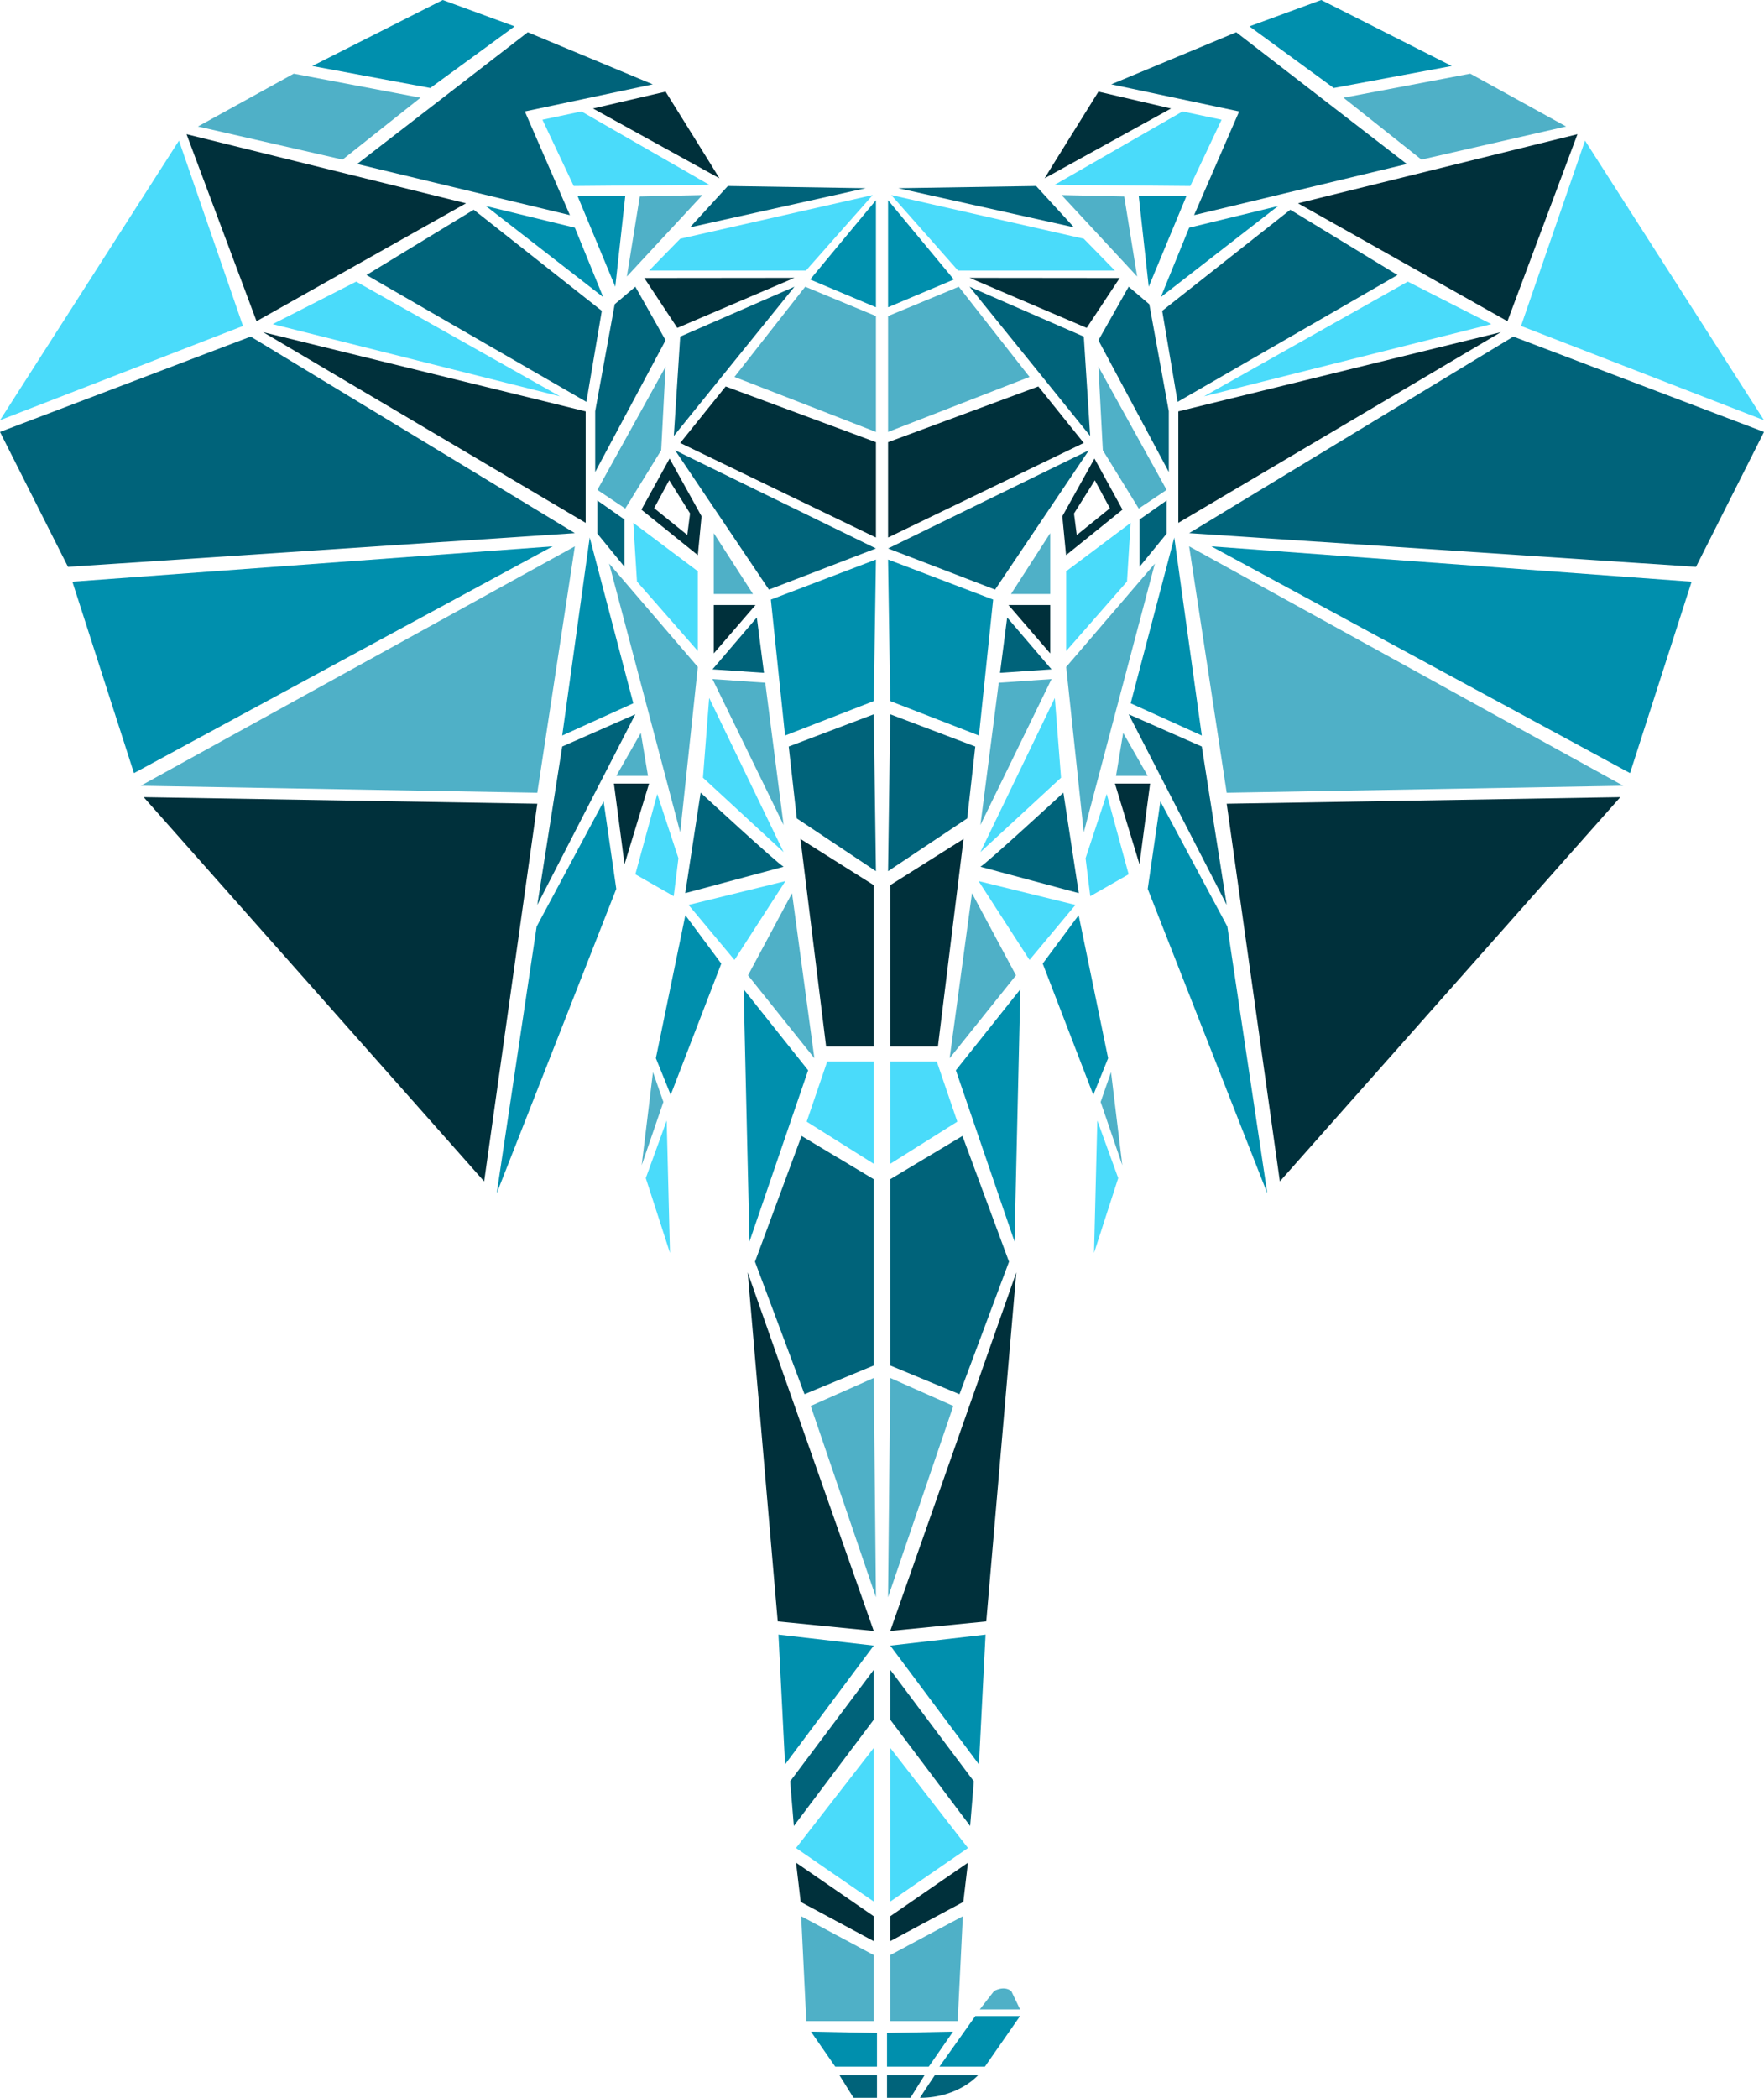 <svg id="Layer_3" data-name="Layer 3" xmlns="http://www.w3.org/2000/svg" xmlns:xlink="http://www.w3.org/1999/xlink" viewBox="0 0 659.19 783.58"><defs><style>.cls-1{fill:none;}.cls-2{fill:#4adbfa;}.cls-3{fill:#00637a;}.cls-4{fill:#4fb0c7;}.cls-5{fill:#00303b;}.cls-6{fill:#008fad;}.cls-7{clip-path:url(#clip-path);}</style><clipPath id="clip-path" transform="translate(-1250.39 -3222.25)"><rect class="cls-1" x="1250.39" y="3222.25" width="659.19" height="783.58"/></clipPath></defs><polygon class="cls-2" points="326.51 396.5 326.51 434.71 301.45 418.96 309.12 396.5 326.51 396.5"/><polygon class="cls-3" points="326.51 440.46 326.51 510.04 300.64 520.76 282.13 471.28 299.53 424.3 326.51 440.46"/><polygon class="cls-4" points="326.51 514.69 327.33 596.59 302.95 525.16 326.51 514.69"/><polygon class="cls-5" points="326.51 390.88 326.51 330.62 299.12 313.36 308.71 390.88 326.51 390.88"/><polygon class="cls-3" points="327.33 325.41 297.75 305.69 294.74 278.85 326.51 266.8 327.33 325.41"/><polygon class="cls-6" points="327.33 209 326.51 261.87 293.37 274.74 288.06 223.96 327.33 209"/><polygon class="cls-5" points="326.51 609.19 279.4 475.25 290.63 605.63 326.51 609.19"/><polygon class="cls-6" points="326.51 614.67 290.9 610.56 293.37 659.05 326.51 614.67"/><polygon class="cls-3" points="326.51 623.71 326.51 642.34 296.65 682.05 295.28 665.35 326.51 623.71"/><polygon class="cls-2" points="297.47 690.27 326.51 652.88 326.51 710.27 297.47 690.27"/><polygon class="cls-5" points="326.51 715.75 326.51 725.06 299.21 710.41 297.48 695.75 326.51 715.75"/><polygon class="cls-4" points="326.51 730.26 326.51 754.92 301.31 754.92 299.39 715.75 326.51 730.26"/><polygon class="cls-3" points="327.33 204.86 287.34 220.23 252.28 168.19 327.33 204.86"/><polygon class="cls-5" points="327.33 200.78 254.19 165.45 271.18 144.35 327.33 165.17 327.33 200.78"/><polygon class="cls-4" points="327.33 161.34 274.46 140.79 300.9 107.1 327.33 118.06 327.33 161.34"/><polygon class="cls-6" points="302.75 104.4 327.33 74.78 327.33 114.77 302.75 104.4"/><polygon class="cls-3" points="323.5 70.3 272 69.48 257.86 84.91 323.5 70.3"/><polygon class="cls-2" points="326.12 72.86 301.17 101.08 242.55 101.08 254.19 89.18 326.12 72.86"/><g class="cls-7"><path class="cls-5" d="M1519.22,3288.84c-.27-.55-20.11-32.36-20.11-32.36l-27.12,6.3Z" transform="translate(-1250.39 -3222.25)"/></g><polygon class="cls-2" points="265.05 69.03 217.29 41.63 202.7 44.72 214.39 69.48 265.05 69.03"/><polygon class="cls-4" points="262.48 72.86 234.25 103.29 239.08 73.39 262.48 72.86"/><polygon class="cls-6" points="233.65 73.27 229.92 107.1 215.85 73.27 233.65 73.27"/><path class="cls-5" d="M1507.22,3422.07l-12.38-10,5.63-10.45,7.79,12.41Zm-17.15-9.45,21.09,17,1.4-14.52-11.95-21.57Z" transform="translate(-1250.39 -3222.25)"/><polygon class="cls-4" points="266.73 199.14 281.38 221.87 266.73 221.87 266.73 199.14"/><polygon class="cls-5" points="266.73 225.98 266.73 244.06 282.34 225.98 266.73 225.98"/><polygon class="cls-4" points="292.82 308.16 266.25 253.65 285.97 255.02 292.82 308.16"/><polygon class="cls-3" points="285.49 251.32 266.25 250.02 282.82 230.64 285.49 251.32"/><polygon class="cls-2" points="260.77 213.38 236.66 195.3 238.03 217.22 260.77 243.17 260.77 213.38"/><polygon class="cls-3" points="237.42 107.1 248.72 127.1 222.42 176.3 222.42 153.6 229.71 113.64 237.42 107.1"/><polygon class="cls-4" points="248.72 136.96 247.07 168.19 233.65 189.96 223.24 182.98 248.72 136.96"/><polygon class="cls-3" points="243.92 31.5 196.13 41.63 212.97 80.36 133.47 61.26 197.22 12.05 243.92 31.5"/><polygon class="cls-6" points="165.45 0 116.69 24.65 160.79 32.87 192.29 9.86 165.45 0"/><polygon class="cls-4" points="157.14 36.5 128.02 59.61 73.96 47.25 109.76 27.52 157.14 36.5"/><polygon class="cls-6" points="181.61 76.97 214.82 85.05 225.4 110.97 181.61 76.97"/><polygon class="cls-3" points="224.89 116.11 219.13 150.11 136.96 102.72 177.02 78.34 224.89 116.11"/><polygon class="cls-5" points="218.86 153.67 218.86 195.3 98.34 124.08 218.86 153.67"/><polygon class="cls-2" points="101.9 121.07 133.12 105.19 209.27 148.05 101.9 121.07"/><polygon class="cls-3" points="296.88 107.1 251.8 162.84 254.19 125.73 296.88 107.1"/><polygon class="cls-5" points="240.77 103.84 253.1 122.48 296.88 103.78 240.77 103.84"/><polygon class="cls-4" points="260.77 249.13 227.63 210.51 254.19 310.9 260.77 249.13"/><polygon class="cls-3" points="233.38 194.07 223.24 186.95 223.24 199.34 233.38 211.74 233.38 194.07"/><polygon class="cls-6" points="220.37 200.78 236.66 262.69 210.09 274.74 220.37 200.78"/><polygon class="cls-3" points="237.42 266.8 210.09 278.85 200.78 338.01 237.42 266.8"/><polygon class="cls-4" points="239.47 273.75 230.3 289.81 242.14 289.81 239.47 273.75"/><polygon class="cls-5" points="229.41 292.68 233.38 322.82 242.55 292.68 229.41 292.68"/><g class="cls-7"><path class="cls-2" d="M1502.15,3557c.14-.82,1.76-14.18,1.76-14.18l-7.91-24-8.19,30Z" transform="translate(-1250.39 -3222.25)"/></g><polygon class="cls-4" points="304.32 395.26 279.53 364.31 295.97 333.63 304.32 395.26"/><polygon class="cls-6" points="301.99 399.78 280.08 463.74 277.89 369.51 301.99 399.78"/><polygon class="cls-6" points="269.54 359.93 256.11 341.85 245.09 395.26 250.63 408.96 269.54 359.93"/><polygon class="cls-4" points="244.01 400.47 247.9 411.61 239.79 435.25 244.01 400.47"/><polygon class="cls-2" points="249.13 418.55 241.32 440.05 250.36 467.99 249.13 418.55"/><polygon class="cls-2" points="265.01 260.7 262.69 290.49 292.82 318.29 265.01 260.7"/><g class="cls-7"><path class="cls-3" d="M1543.21,3546c-2.47-1.37-31-27.67-31-27.67l-5.75,37.53Z" transform="translate(-1250.39 -3222.25)"/></g><polygon class="cls-2" points="293.5 329.11 257.31 338.01 274.47 358.56 293.5 329.11"/><polygon class="cls-3" points="0 161.34 25.41 211.74 214.82 199.14 93.68 125.73 0 161.34"/><polygon class="cls-2" points="0 156.96 90.8 121.76 66.88 52.53 0 156.96"/><polygon class="cls-5" points="95.87 119.98 174.14 75.94 69.71 50.13 95.87 119.98"/><polygon class="cls-6" points="27.05 217.28 50.06 288.78 206.53 204.07 27.05 217.28"/><polygon class="cls-4" points="52.59 293.5 200.78 296.11 214.82 204.07 52.59 293.5"/><polygon class="cls-5" points="200.78 300.21 53.69 297.75 180.92 441.28 200.78 300.21"/><polygon class="cls-6" points="327.72 759.33 327.72 771.93 312.11 771.93 303.05 758.85 327.72 759.33"/><polygon class="cls-3" points="313.67 775.09 318.96 783.58 327.72 783.58 327.72 775.09 313.67 775.09"/><polygon class="cls-6" points="185.61 445.73 230.3 332.02 225.56 299.36 200.54 346.09 185.61 445.73"/><polygon class="cls-2" points="332.68 396.5 332.68 434.71 357.74 418.96 350.07 396.5 332.68 396.5"/><polygon class="cls-3" points="332.68 440.46 332.68 510.04 358.55 520.76 377.06 471.28 359.66 424.3 332.68 440.46"/><polygon class="cls-4" points="332.68 514.69 331.86 596.59 356.24 525.16 332.68 514.69"/><polygon class="cls-5" points="332.68 390.88 332.68 330.62 360.07 313.36 350.49 390.88 332.68 390.88"/><polygon class="cls-3" points="331.86 325.41 361.44 305.69 364.45 278.85 332.68 266.8 331.86 325.41"/><polygon class="cls-6" points="331.86 209 332.68 261.87 365.82 274.74 371.13 223.96 331.86 209"/><polygon class="cls-5" points="332.68 609.19 379.79 475.25 368.56 605.63 332.68 609.19"/><polygon class="cls-6" points="332.68 614.67 368.29 610.56 365.82 659.05 332.68 614.67"/><polygon class="cls-3" points="332.68 623.71 332.68 642.34 362.54 682.05 363.91 665.35 332.68 623.71"/><polygon class="cls-2" points="361.72 690.27 332.68 652.88 332.68 710.27 361.72 690.27"/><polygon class="cls-5" points="332.68 715.75 332.68 725.06 359.98 710.41 361.71 695.75 332.68 715.75"/><polygon class="cls-4" points="332.68 730.26 332.68 754.92 357.88 754.92 359.8 715.75 332.68 730.26"/><polygon class="cls-3" points="331.86 204.86 371.85 220.23 406.91 168.19 331.86 204.86"/><polygon class="cls-5" points="331.86 200.78 404.99 165.45 388.01 144.35 331.86 165.17 331.86 200.78"/><polygon class="cls-4" points="331.86 161.34 384.72 140.79 358.29 107.1 331.86 118.06 331.86 161.34"/><polygon class="cls-6" points="356.44 104.4 331.86 74.78 331.86 114.77 356.44 104.4"/><polygon class="cls-3" points="335.69 70.3 387.19 69.48 401.33 84.91 335.69 70.3"/><polygon class="cls-2" points="333.07 72.86 358.02 101.08 416.64 101.08 405 89.18 333.07 72.86"/><g class="cls-7"><path class="cls-5" d="M1640.76,3288.84c.27-.55,20.11-32.36,20.11-32.36l27.12,6.3Z" transform="translate(-1250.39 -3222.25)"/></g><polygon class="cls-2" points="394.14 69.03 441.9 41.63 456.49 44.72 444.8 69.48 394.14 69.03"/><polygon class="cls-4" points="396.71 72.86 424.94 103.29 420.11 73.39 396.71 72.86"/><polygon class="cls-6" points="425.54 73.27 429.27 107.1 443.34 73.27 425.54 73.27"/><path class="cls-5" d="M1651.73,3414.06l7.79-12.41,5.63,10.45-12.38,10Zm7.64-20.54-12,21.57,1.4,14.52,21.09-17Z" transform="translate(-1250.39 -3222.25)"/><polygon class="cls-4" points="392.46 199.14 377.81 221.87 392.46 221.87 392.46 199.14"/><polygon class="cls-5" points="392.46 225.98 392.46 244.06 376.85 225.98 392.46 225.98"/><polygon class="cls-4" points="366.37 308.16 392.94 253.65 373.22 255.02 366.37 308.16"/><polygon class="cls-3" points="373.7 251.32 392.94 250.02 376.37 230.64 373.7 251.32"/><polygon class="cls-2" points="398.42 213.38 422.52 195.3 421.15 217.22 398.42 243.17 398.42 213.38"/><polygon class="cls-3" points="421.77 107.1 410.47 127.1 436.77 176.3 436.77 153.6 429.48 113.64 421.77 107.1"/><polygon class="cls-4" points="410.47 136.96 412.12 168.19 425.54 189.96 435.95 182.98 410.47 136.96"/><polygon class="cls-3" points="415.27 31.5 463.06 41.63 446.22 80.36 525.72 61.26 461.97 12.05 415.27 31.5"/><polygon class="cls-6" points="493.74 0 466.9 9.86 498.4 32.87 542.5 24.65 493.74 0"/><polygon class="cls-4" points="502.05 36.5 531.17 59.61 585.23 47.25 549.43 27.52 502.05 36.5"/><polygon class="cls-6" points="477.58 76.97 444.37 85.05 433.79 110.97 477.58 76.97"/><polygon class="cls-3" points="434.3 116.11 440.06 150.11 522.23 102.72 482.17 78.34 434.3 116.11"/><polygon class="cls-5" points="440.33 153.67 440.33 195.3 560.85 124.08 440.33 153.67"/><polygon class="cls-2" points="557.29 121.07 526.07 105.19 449.92 148.05 557.29 121.07"/><polygon class="cls-3" points="362.31 107.1 407.39 162.84 405 125.73 362.31 107.1"/><polygon class="cls-5" points="418.42 103.84 406.09 122.48 362.31 103.78 418.42 103.84"/><polygon class="cls-4" points="398.42 249.13 431.56 210.51 404.99 310.9 398.42 249.13"/><polygon class="cls-3" points="425.81 194.07 435.95 186.95 435.95 199.34 425.81 211.74 425.81 194.07"/><polygon class="cls-6" points="438.82 200.78 422.52 262.69 449.1 274.74 438.82 200.78"/><polygon class="cls-3" points="421.77 266.8 449.1 278.85 458.41 338.01 421.77 266.8"/><polygon class="cls-4" points="419.72 273.75 428.89 289.81 417.05 289.81 419.72 273.75"/><polygon class="cls-5" points="429.78 292.68 425.81 322.82 416.64 292.68 429.78 292.68"/><g class="cls-7"><path class="cls-2" d="M1657.82,3557c-.14-.82-1.76-14.18-1.76-14.18l7.91-24,8.19,30Z" transform="translate(-1250.39 -3222.25)"/></g><polygon class="cls-4" points="354.87 395.26 379.66 364.31 363.22 333.63 354.87 395.26"/><polygon class="cls-6" points="357.2 399.78 379.11 463.74 381.3 369.51 357.2 399.78"/><polygon class="cls-6" points="389.65 359.93 403.08 341.85 414.1 395.26 408.56 408.96 389.65 359.93"/><polygon class="cls-4" points="415.18 400.47 411.3 411.61 419.4 435.25 415.18 400.47"/><polygon class="cls-2" points="410.06 418.55 417.87 440.05 408.83 467.99 410.06 418.55"/><polygon class="cls-2" points="394.18 260.7 396.5 290.49 366.37 318.29 394.18 260.7"/><g class="cls-7"><path class="cls-3" d="M1616.77,3546c2.46-1.37,31-27.67,31-27.67l5.75,37.53Z" transform="translate(-1250.39 -3222.25)"/></g><polygon class="cls-2" points="365.69 329.11 401.88 338.01 384.72 358.56 365.69 329.11"/><polygon class="cls-3" points="444.37 199.14 633.78 211.74 659.19 161.34 565.51 125.73 444.37 199.14"/><polygon class="cls-2" points="568.39 121.76 659.19 156.96 592.31 52.53 568.39 121.76"/><polygon class="cls-5" points="563.32 119.98 485.05 75.94 589.48 50.13 563.32 119.98"/><polygon class="cls-6" points="632.14 217.28 609.13 288.78 452.66 204.07 632.14 217.28"/><polygon class="cls-4" points="606.6 293.5 458.41 296.11 444.37 204.07 606.6 293.5"/><polygon class="cls-5" points="458.41 300.21 605.5 297.75 478.27 441.28 458.41 300.21"/><polygon class="cls-6" points="331.47 759.33 331.47 771.93 347.08 771.93 356.14 758.85 331.47 759.33"/><polygon class="cls-3" points="331.47 775.09 331.47 783.58 340.23 783.58 345.52 775.09 331.47 775.09"/><polygon class="cls-6" points="473.58 445.73 428.89 332.02 433.63 299.36 458.65 346.09 473.58 445.73"/><g class="cls-7"><path class="cls-4" d="M1616.52,3972.81l5.34-6.85s3.6-2.22,6.44,0l3.29,6.85Z" transform="translate(-1250.39 -3222.25)"/></g><polygon class="cls-6" points="351.06 771.93 368.05 771.93 381.19 753.03 364.48 753.03 351.06 771.93"/><g class="cls-7"><path class="cls-3" d="M1594.2,4005.83c14.41,0,21.73-8.49,21.73-8.49l-16.17,0s-4.87,7.22-5.56,8.46" transform="translate(-1250.39 -3222.25)"/></g></svg>